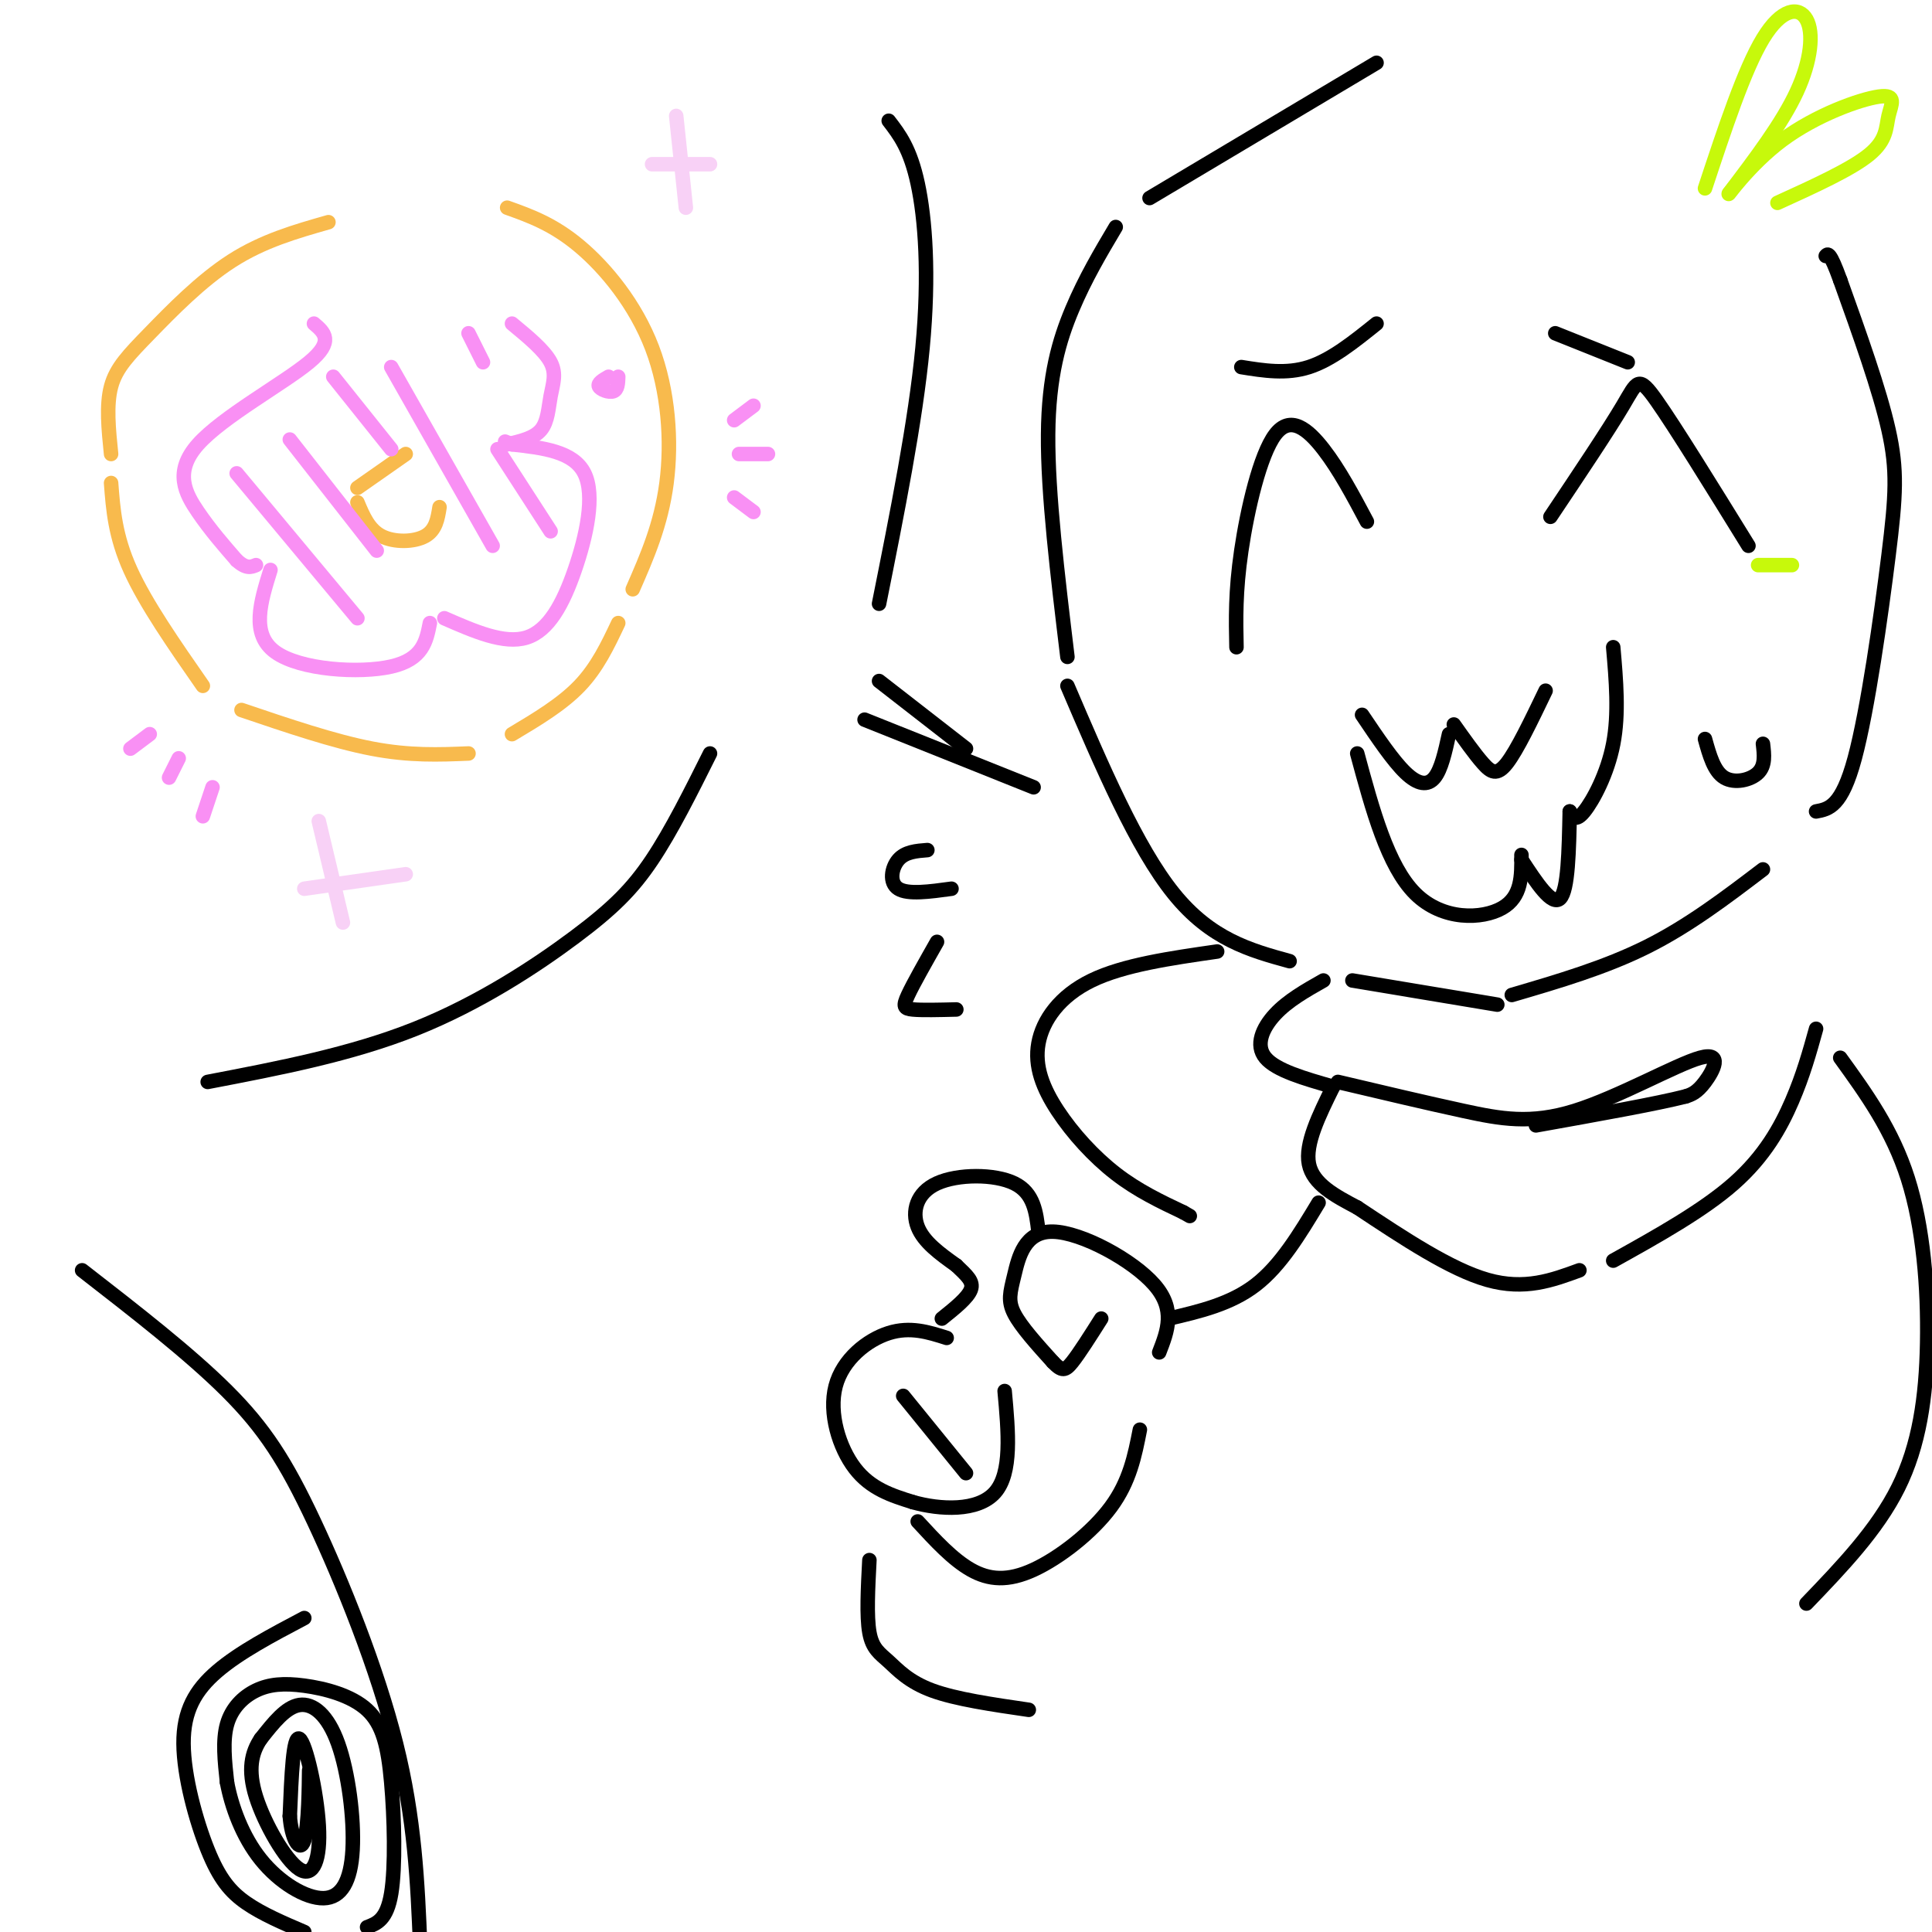 <svg viewBox='0 0 400 400' version='1.1' xmlns='http://www.w3.org/2000/svg' xmlns:xlink='http://www.w3.org/1999/xlink'><g fill='none' stroke='rgb(0,0,0)' stroke-width='3' stroke-linecap='round' stroke-linejoin='round'><path d='M285,13c0.000,0.000 -47.000,28.000 -47,28'/><path d='M231,47c-3.156,5.311 -6.311,10.622 -9,17c-2.689,6.378 -4.911,13.822 -5,26c-0.089,12.178 1.956,29.089 4,46'/><path d='M221,142c7.167,16.750 14.333,33.500 22,43c7.667,9.500 15.833,11.750 24,14'/><path d='M280,203c0.000,0.000 30.000,5.000 30,5'/><path d='M313,206c9.667,-2.833 19.333,-5.667 28,-10c8.667,-4.333 16.333,-10.167 24,-16'/><path d='M376,168c2.649,-0.488 5.298,-0.976 8,-11c2.702,-10.024 5.458,-29.583 7,-42c1.542,-12.417 1.869,-17.690 0,-26c-1.869,-8.310 -5.935,-19.655 -10,-31'/><path d='M381,58c-2.167,-6.000 -2.583,-5.500 -3,-5'/><path d='M282,148c3.200,4.756 6.400,9.511 9,12c2.600,2.489 4.600,2.711 6,1c1.400,-1.711 2.200,-5.356 3,-9'/><path d='M301,150c2.156,3.044 4.311,6.089 6,8c1.689,1.911 2.911,2.689 5,0c2.089,-2.689 5.044,-8.844 8,-15'/><path d='M281,156c3.156,11.667 6.311,23.333 12,29c5.689,5.667 13.911,5.333 18,3c4.089,-2.333 4.044,-6.667 4,-11'/><path d='M315,178c3.167,4.833 6.333,9.667 8,8c1.667,-1.667 1.833,-9.833 2,-18'/><path d='M325,168c0.600,1.111 1.200,2.222 3,0c1.800,-2.222 4.800,-7.778 6,-14c1.200,-6.222 0.600,-13.111 0,-20'/><path d='M256,134c-0.125,-5.738 -0.250,-11.476 1,-20c1.250,-8.524 3.875,-19.833 7,-24c3.125,-4.167 6.750,-1.190 10,3c3.250,4.190 6.125,9.595 9,15'/><path d='M321,107c5.978,-8.933 11.956,-17.867 15,-23c3.044,-5.133 3.156,-6.467 7,-1c3.844,5.467 11.422,17.733 19,30'/><path d='M215,255c-0.470,-4.006 -0.940,-8.012 -5,-10c-4.060,-1.988 -11.708,-1.958 -16,0c-4.292,1.958 -5.226,5.845 -4,9c1.226,3.155 4.613,5.577 8,8'/><path d='M198,262c2.178,2.089 3.622,3.311 3,5c-0.622,1.689 -3.311,3.844 -6,6'/><path d='M240,280c1.726,-4.447 3.451,-8.893 -1,-14c-4.451,-5.107 -15.080,-10.874 -21,-11c-5.920,-0.126 -7.132,5.389 -8,9c-0.868,3.611 -1.391,5.317 0,8c1.391,2.683 4.695,6.341 8,10'/><path d='M218,282c1.867,1.956 2.533,1.844 4,0c1.467,-1.844 3.733,-5.422 6,-9'/><path d='M196,277c-3.780,-1.202 -7.560,-2.405 -12,-1c-4.440,1.405 -9.542,5.417 -11,11c-1.458,5.583 0.726,12.738 4,17c3.274,4.262 7.637,5.631 12,7'/><path d='M189,311c5.556,1.578 13.444,2.022 17,-2c3.556,-4.022 2.778,-12.511 2,-21'/><path d='M187,289c0.000,0.000 13.000,16.000 13,16'/><path d='M190,315c3.619,3.935 7.238,7.869 11,10c3.762,2.131 7.667,2.458 13,0c5.333,-2.458 12.095,-7.702 16,-13c3.905,-5.298 4.952,-10.649 6,-16'/><path d='M180,323c-0.304,5.815 -0.607,11.631 0,15c0.607,3.369 2.125,4.292 4,6c1.875,1.708 4.107,4.202 9,6c4.893,1.798 12.446,2.899 20,4'/><path d='M274,203c-3.689,2.089 -7.378,4.178 -10,7c-2.622,2.822 -4.178,6.378 -2,9c2.178,2.622 8.089,4.311 14,6'/><path d='M276,225c-2.917,5.917 -5.833,11.833 -5,16c0.833,4.167 5.417,6.583 10,9'/><path d='M281,250c9.667,6.417 19.333,12.833 27,15c7.667,2.167 13.333,0.083 19,-2'/><path d='M334,261c9.333,-5.200 18.667,-10.400 25,-16c6.333,-5.600 9.667,-11.600 12,-17c2.333,-5.400 3.667,-10.200 5,-15'/><path d='M277,224c9.158,2.167 18.316,4.335 26,6c7.684,1.665 13.895,2.828 23,0c9.105,-2.828 21.105,-9.646 26,-11c4.895,-1.354 2.684,2.756 1,5c-1.684,2.244 -2.842,2.622 -4,3'/><path d='M349,227c-5.833,1.500 -18.417,3.750 -31,6'/><path d='M252,197c-9.695,1.397 -19.391,2.794 -26,6c-6.609,3.206 -10.132,8.220 -11,13c-0.868,4.780 0.920,9.325 4,14c3.080,4.675 7.451,9.478 12,13c4.549,3.522 9.274,5.761 14,8'/><path d='M245,251c2.333,1.333 1.167,0.667 0,0'/><path d='M381,219c5.399,7.470 10.798,14.940 14,25c3.202,10.060 4.208,22.708 4,34c-0.208,11.292 -1.631,21.226 -6,30c-4.369,8.774 -11.685,16.387 -19,24'/><path d='M273,249c-3.917,6.500 -7.833,13.000 -13,17c-5.167,4.000 -11.583,5.500 -18,7'/><path d='M179,149c0.000,0.000 35.000,14.000 35,14'/><path d='M200,155c0.000,0.000 -18.000,-14.000 -18,-14'/></g>
<g fill='none' stroke='rgb(248,186,77)' stroke-width='3' stroke-linecap='round' stroke-linejoin='round'><path d='M68,46c-6.768,1.929 -13.536,3.857 -20,8c-6.464,4.143 -12.625,10.500 -17,15c-4.375,4.500 -6.964,7.143 -8,11c-1.036,3.857 -0.518,8.929 0,14'/><path d='M23,100c0.417,5.500 0.833,11.000 4,18c3.167,7.000 9.083,15.500 15,24'/><path d='M50,147c9.583,3.250 19.167,6.500 27,8c7.833,1.500 13.917,1.250 20,1'/><path d='M106,152c5.167,-3.083 10.333,-6.167 14,-10c3.667,-3.833 5.833,-8.417 8,-13'/><path d='M131,122c2.940,-6.708 5.881,-13.417 7,-22c1.119,-8.583 0.417,-19.042 -3,-28c-3.417,-8.958 -9.548,-16.417 -15,-21c-5.452,-4.583 -10.226,-6.292 -15,-8'/><path d='M84,94c0.000,0.000 -10.000,7.000 -10,7'/><path d='M74,104c1.178,2.822 2.356,5.644 5,7c2.644,1.356 6.756,1.244 9,0c2.244,-1.244 2.622,-3.622 3,-6'/></g>
<g fill='none' stroke='rgb(249,144,244)' stroke-width='3' stroke-linecap='round' stroke-linejoin='round'><path d='M65,67c2.131,1.815 4.262,3.631 -1,8c-5.262,4.369 -17.917,11.292 -23,17c-5.083,5.708 -2.595,10.202 0,14c2.595,3.798 5.298,6.899 8,10'/><path d='M49,116c2.000,1.833 3.000,1.417 4,1'/><path d='M56,118c-2.067,6.644 -4.133,13.289 1,17c5.133,3.711 17.467,4.489 24,3c6.533,-1.489 7.267,-5.244 8,-9'/><path d='M92,128c6.202,2.714 12.405,5.429 17,4c4.595,-1.429 7.583,-7.000 10,-14c2.417,-7.000 4.262,-15.429 2,-20c-2.262,-4.571 -8.631,-5.286 -15,-6'/><path d='M106,92c-2.500,-1.000 -1.250,-0.500 0,0'/><path d='M105,92c2.780,-0.637 5.560,-1.274 7,-3c1.440,-1.726 1.542,-4.542 2,-7c0.458,-2.458 1.274,-4.560 0,-7c-1.274,-2.440 -4.637,-5.220 -8,-8'/><path d='M126,78c-1.156,0.667 -2.311,1.333 -2,2c0.311,0.667 2.089,1.333 3,1c0.911,-0.333 0.956,-1.667 1,-3'/><path d='M49,98c0.000,0.000 25.000,30.000 25,30'/><path d='M60,91c0.000,0.000 18.000,23.000 18,23'/><path d='M69,78c0.000,0.000 12.000,15.000 12,15'/><path d='M81,76c0.000,0.000 21.000,37.000 21,37'/><path d='M103,93c0.000,0.000 11.000,17.000 11,17'/><path d='M97,69c0.000,0.000 3.000,6.000 3,6'/><path d='M152,87c0.000,0.000 4.000,-3.000 4,-3'/><path d='M153,94c0.000,0.000 6.000,0.000 6,0'/><path d='M152,103c0.000,0.000 4.000,3.000 4,3'/><path d='M31,152c0.000,0.000 -4.000,3.000 -4,3'/><path d='M37,157c0.000,0.000 -2.000,4.000 -2,4'/><path d='M44,163c0.000,0.000 -2.000,6.000 -2,6'/></g>
<g fill='none' stroke='rgb(248,209,246)' stroke-width='3' stroke-linecap='round' stroke-linejoin='round'><path d='M140,24c0.000,0.000 2.000,19.000 2,19'/><path d='M135,34c0.000,0.000 12.000,0.000 12,0'/><path d='M66,170c0.000,0.000 5.000,21.000 5,21'/><path d='M63,184c0.000,0.000 21.000,-3.000 21,-3'/></g>
<g fill='none' stroke='rgb(0,0,0)' stroke-width='3' stroke-linecap='round' stroke-linejoin='round'><path d='M147,156c-3.988,7.988 -7.976,15.976 -12,22c-4.024,6.024 -8.083,10.083 -16,16c-7.917,5.917 -19.690,13.690 -33,19c-13.310,5.310 -28.155,8.155 -43,11'/><path d='M184,25c2.222,2.889 4.444,5.778 6,13c1.556,7.222 2.444,18.778 1,34c-1.444,15.222 -5.222,34.111 -9,53'/><path d='M257,76c4.667,0.750 9.333,1.500 14,0c4.667,-1.500 9.333,-5.250 14,-9'/><path d='M322,69c0.000,0.000 15.000,6.000 15,6'/></g>
<g fill='none' stroke='rgb(199,249,11)' stroke-width='3' stroke-linecap='round' stroke-linejoin='round'><path d='M353,39c4.077,-12.327 8.155,-24.655 12,-31c3.845,-6.345 7.458,-6.708 9,-4c1.542,2.708 1.012,8.488 -2,15c-3.012,6.512 -8.506,13.756 -14,21'/><path d='M358,40c-0.855,1.343 4.009,-5.800 11,-11c6.991,-5.200 16.111,-8.456 20,-9c3.889,-0.544 2.547,1.623 2,4c-0.547,2.377 -0.299,4.965 -4,8c-3.701,3.035 -11.350,6.518 -19,10'/><path d='M364,117c0.000,0.000 7.000,0.000 7,0'/></g>
<g fill='none' stroke='rgb(0,0,0)' stroke-width='3' stroke-linecap='round' stroke-linejoin='round'><path d='M353,153c0.933,3.356 1.867,6.711 4,8c2.133,1.289 5.467,0.511 7,-1c1.533,-1.511 1.267,-3.756 1,-6'/><path d='M192,176c-2.289,0.178 -4.578,0.356 -6,2c-1.422,1.644 -1.978,4.756 0,6c1.978,1.244 6.489,0.622 11,0'/><path d='M194,195c-2.444,4.311 -4.889,8.622 -6,11c-1.111,2.378 -0.889,2.822 1,3c1.889,0.178 5.444,0.089 9,0'/><path d='M17,263c11.119,8.631 22.238,17.262 30,25c7.762,7.738 12.167,14.583 18,27c5.833,12.417 13.095,30.405 17,46c3.905,15.595 4.452,28.798 5,42'/><path d='M63,335c-6.708,3.539 -13.416,7.078 -18,11c-4.584,3.922 -7.043,8.226 -7,15c0.043,6.774 2.589,16.016 5,22c2.411,5.984 4.689,8.710 8,11c3.311,2.290 7.656,4.145 12,6'/><path d='M76,399c2.049,-0.769 4.098,-1.538 5,-7c0.902,-5.462 0.658,-15.618 0,-23c-0.658,-7.382 -1.729,-11.989 -5,-15c-3.271,-3.011 -8.743,-4.426 -13,-5c-4.257,-0.574 -7.300,-0.308 -10,1c-2.700,1.308 -5.057,3.660 -6,7c-0.943,3.340 -0.471,7.670 0,12'/><path d='M47,369c0.900,4.917 3.149,11.210 7,16c3.851,4.790 9.303,8.076 13,8c3.697,-0.076 5.641,-3.515 6,-10c0.359,-6.485 -0.865,-16.015 -3,-22c-2.135,-5.985 -5.181,-8.424 -8,-8c-2.819,0.424 -5.409,3.712 -8,7'/><path d='M54,360c-1.930,2.835 -2.755,6.423 -1,12c1.755,5.577 6.089,13.144 9,15c2.911,1.856 4.399,-2.000 4,-9c-0.399,-7.000 -2.685,-17.143 -4,-18c-1.315,-0.857 -1.657,7.571 -2,16'/><path d='M60,376c0.310,4.536 2.083,7.875 3,5c0.917,-2.875 0.976,-11.964 1,-14c0.024,-2.036 0.012,2.982 0,8'/></g>
</svg>